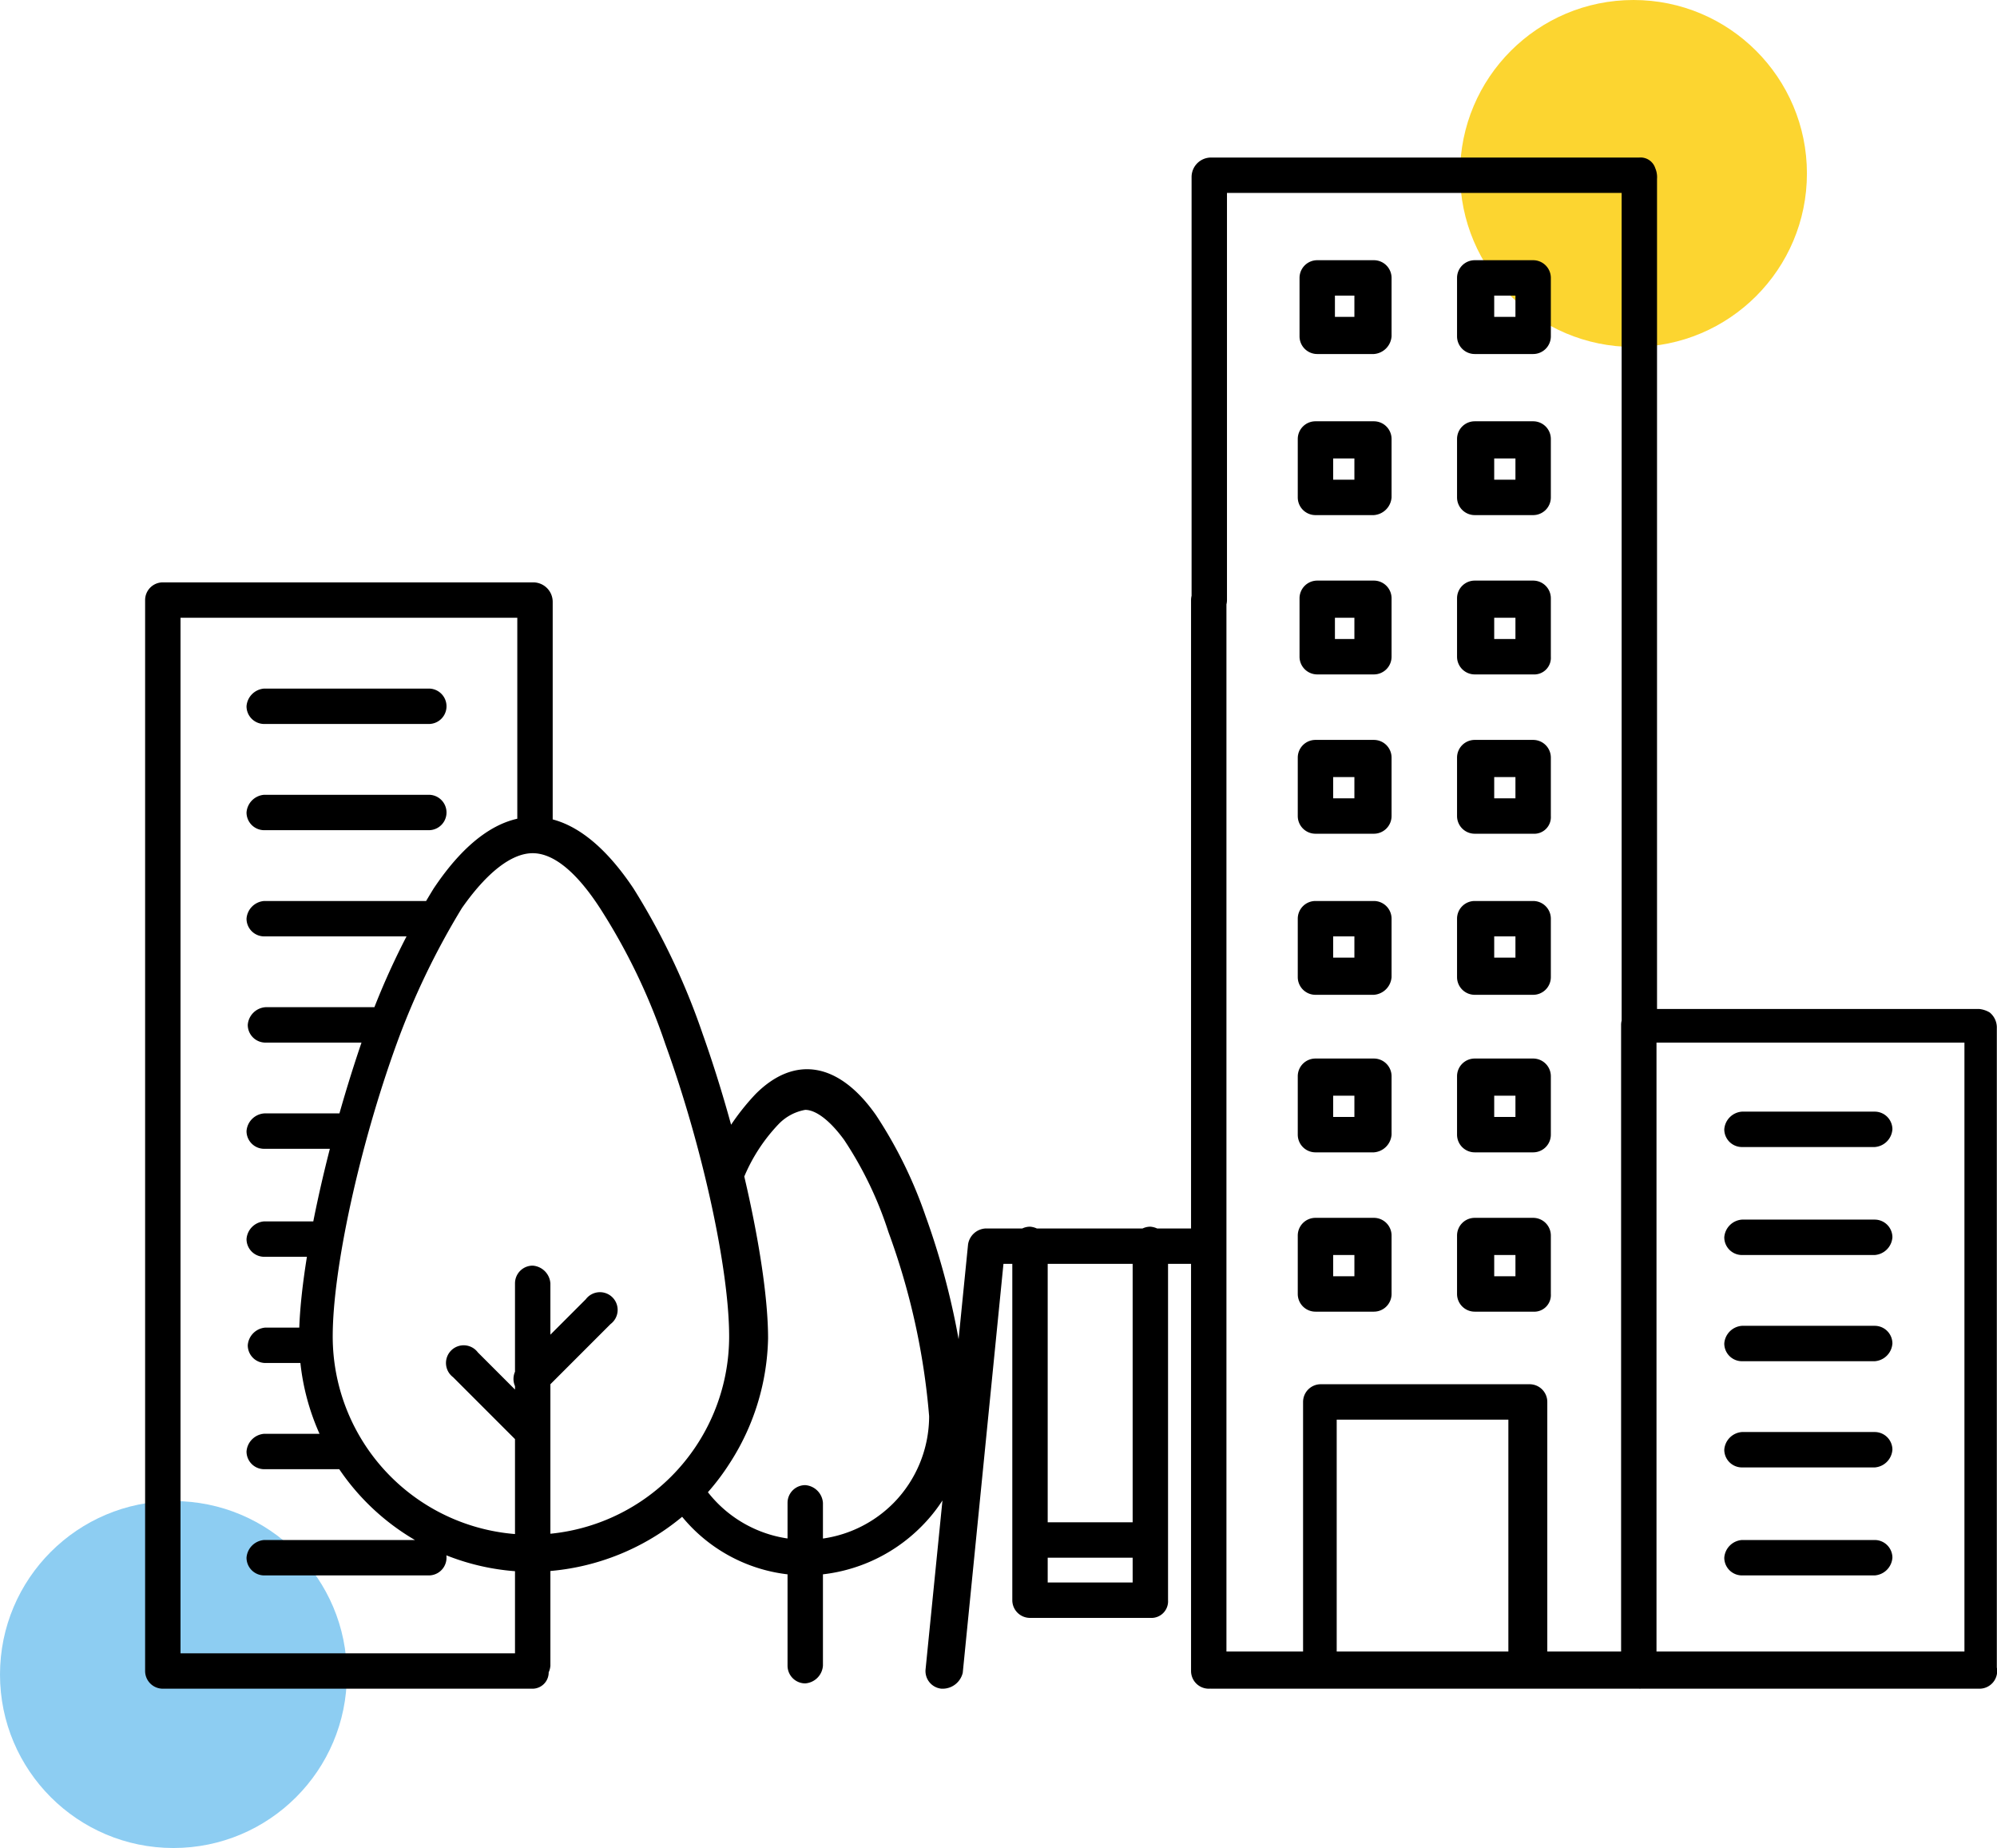 <svg xmlns="http://www.w3.org/2000/svg" viewBox="0 0 112.84 104.4"><defs><style>.cls-1{fill:#fcd530;}.cls-2{fill:#8dcdf2;}</style></defs><title>blok</title><g id="Layer_2"><g id="Layer_1-2"><circle cx="92.3" cy="9.8" r="9.8" class="cls-1"/><circle cx="9.8" cy="94.6" r="9.8" class="cls-2"/><path d="M111.83 95.4h-43.4a1.05 1.05 0 0 1 .1-2.1h5.1V79.2a1 1 0 0 1 1-1h11.8a1 1 0 0 1 1 1v14.1H111V58.9H92.63a1 1 0 0 1-1-1v-47h-22.3v23a1 1 0 0 1-1 1 1.08 1.08 0 0 1-1-1V10a1.1 1.1 0 0 1 1.1-1.1h24.2a.87.87 0 0 1 .9.6 1.27 1.27 0 0 1 .1.6V57h18.2a1.42 1.42 0 0 1 .6.2 1.1 1.1 0 0 1 .4.9v36.1a1 1 0 0 1-1 1.2zm-36.3-2.1h9.7V80.2h-9.7zm30.4-4.3h-7.5a1 1 0 0 1-1-1 1.08 1.08 0 0 1 1-1h7.5a1 1 0 0 1 1 1 1.08 1.08 0 0 1-1 1zm0-6.1h-7.5a1 1 0 0 1-1-1 1.08 1.08 0 0 1 1-1h7.5a1 1 0 0 1 1 1 1.08 1.08 0 0 1-1 1zm0-6h-7.5a1 1 0 0 1-1-1 1.08 1.08 0 0 1 1-1h7.5a1 1 0 0 1 1 1 1.08 1.08 0 0 1-1 1zm-19.3-2.8h-3.3a1 1 0 0 1-1-1v-3.3a1 1 0 0 1 1-1h3.3a1 1 0 0 1 1 1v3.3a.94.94 0 0 1-1 1zm-2.2-2h1.2v-1.2h-1.2zm-6.8 2h-3.3a1 1 0 0 1-1-1v-3.3a1 1 0 0 1 1-1h3.3a1 1 0 0 1 1 1v3.3a1 1 0 0 1-1 1zm-2.3-2h1.2v-1.2h-1.2zm30.6-1.2h-7.5a1 1 0 0 1-1-1 1.08 1.08 0 0 1 1-1h7.5a1 1 0 0 1 1 1 1.08 1.08 0 0 1-1 1zm-19.3-5.8h-3.3a1 1 0 0 1-1-1v-3.3a1 1 0 0 1 1-1h3.3a1 1 0 0 1 1 1v3.3a1 1 0 0 1-1 1zm-2.2-2h1.2v-1.2h-1.2zm-6.8 2h-3.3a1 1 0 0 1-1-1v-3.3a1 1 0 0 1 1-1h3.3a1 1 0 0 1 1 1v3.3a1.08 1.08 0 0 1-1 1zm-2.3-2h1.2v-1.2h-1.2zm30.6 1.7h-7.5a1 1 0 0 1-1-1 1.08 1.08 0 0 1 1-1h7.5a1 1 0 0 1 1 1 1.08 1.08 0 0 1-1 1zm-19.3-8.6h-3.3a1 1 0 0 1-1-1v-3.3a1 1 0 0 1 1-1h3.3a1 1 0 0 1 1 1v3.3a1 1 0 0 1-1 1zm-2.2-2.1h1.2v-1.2h-1.2zm-6.8 2.1h-3.3a1 1 0 0 1-1-1v-3.3a1 1 0 0 1 1-1h3.3a1 1 0 0 1 1 1v3.3a1.08 1.08 0 0 1-1 1zm-2.3-2.1h1.2v-1.2h-1.2zm11.3-7h-3.3a1 1 0 0 1-1-1v-3.3a1 1 0 0 1 1-1h3.3a1 1 0 0 1 1 1v3.3a.94.94 0 0 1-1 1zm-2.2-2h1.2v-1.2h-1.2zm-6.8 2h-3.3a1 1 0 0 1-1-1v-3.3a1 1 0 0 1 1-1h3.3a1 1 0 0 1 1 1v3.3a1 1 0 0 1-1 1zm-2.3-2h1.2v-1.2h-1.2zm11.3-7h-3.3a1 1 0 0 1-1-1v-3.3a1 1 0 0 1 1-1h3.3a1 1 0 0 1 1 1v3.3a.94.94 0 0 1-1 1zm-2.2-2h1.2v-1.2h-1.2zm-6.8 2h-3.2a1 1 0 0 1-1-1v-3.3a1 1 0 0 1 1-1h3.2a1 1 0 0 1 1 1v3.3a1 1 0 0 1-1 1zm-2.2-2h1.1v-1.2h-1.1zm11.2-7h-3.3a1 1 0 0 1-1-1v-3.3a1 1 0 0 1 1-1h3.3a1 1 0 0 1 1 1v3.3a1 1 0 0 1-1 1zm-2.2-2h1.2v-1.2h-1.2zm-6.8 2h-3.3a1 1 0 0 1-1-1v-3.3a1 1 0 0 1 1-1h3.3a1 1 0 0 1 1 1v3.3a1.08 1.08 0 0 1-1 1zm-2.3-2h1.2v-1.2h-1.2zm11.3-7.1h-3.3a1 1 0 0 1-1-1v-3.3a1 1 0 0 1 1-1h3.3a1 1 0 0 1 1 1V19a1 1 0 0 1-1 1zm-2.2-2.1h1.2v-1.2h-1.2zm-6.8 2.1h-3.2a1 1 0 0 1-1-1v-3.3a1 1 0 0 1 1-1h3.2a1 1 0 0 1 1 1V19a1.08 1.08 0 0 1-1 1zm-2.2-2.1h1.1v-1.2h-1.1zM92.6 95.4a1 1 0 0 1-1-1V57.9a1 1 0 0 1 1-1 1.08 1.08 0 0 1 1 1v36.5a.94.94 0 0 1-1 1zM68.3 95.4a1 1 0 0 1-1-1V33.9a1 1 0 0 1 1-1 1.08 1.08 0 0 1 1 1v60.4a1 1 0 0 1-1 1.1zM30.13 95.4h-21l-.1-1v-1H30a1 1 0 0 1 1 1 .92.92 0 0 1-.87 1zm-5.9-6.4h-9.3a1 1 0 0 1-1-1 1.08 1.08 0 0 1 1-1h9.3a1 1 0 1 1 0 2zm-4.6-6h-4.7a1 1 0 0 1-1-1 1.08 1.08 0 0 1 1-1h4.7a1 1 0 0 1 0 2zm-2-6H15a1 1 0 0 1-1-1 1.08 1.08 0 0 1 1-1h2.6a1 1 0 0 1 1 1 1.08 1.08 0 0 1-.97 1zm.6-6h-3.3a1 1 0 0 1-1-1 1.08 1.08 0 0 1 1-1h3.3a1 1 0 1 1 0 2zm1.4-6.1h-4.7a1 1 0 0 1-1-1 1.08 1.08 0 0 1 1-1h4.7a1 1 0 0 1 0 2zm1.8-6H15a1 1 0 0 1-1-1 1.08 1.08 0 0 1 1-1h6.4a1 1 0 0 1 0 2zm2.8-6h-9.3a1 1 0 0 1-1-1 1.08 1.08 0 0 1 1-1h9.3a1 1 0 1 1 0 2zm6-4.7a1 1 0 0 1-1-1V34.9h-20a1 1 0 0 1-1-1 1.08 1.08 0 0 1 1-1h20.9a1.1 1.1 0 0 1 1.1 1.1v13.2c.1.6-.4 1-1 1zm-6-1.3h-9.3a1 1 0 0 1-1-1 1.08 1.08 0 0 1 1-1h9.3a1 1 0 1 1 0 2zm0-6h-9.3a1 1 0 0 1-1-1 1.08 1.08 0 0 1 1-1h9.3a1 1 0 1 1 0 2zM9.2 95.4a1 1 0 0 1-1-1V33.9a1 1 0 0 1 1-1 1.08 1.08 0 0 1 1 1v60.4a1 1 0 0 1-1 1.1zM30.1 88.8a13.2 13.2 0 0 1-13.2-13.2c0-4 1.6-11.2 3.7-17.2a42.12 42.12 0 0 1 3.9-8.2c3.6-5.4 7.7-5.4 11.3 0a39.47 39.47 0 0 1 3.9 8.2c2.1 5.9 3.7 13.2 3.7 17.2a13.47 13.47 0 0 1-13.3 13.2zm0-40.6c-1.2 0-2.6 1.1-4 3.1a42.86 42.86 0 0 0-3.7 7.7c-2.1 5.8-3.6 12.7-3.6 16.5a11.2 11.2 0 0 0 22.4 0c0-3.8-1.5-10.7-3.6-16.5a34.66 34.66 0 0 0-3.7-7.7c-1.3-2-2.6-3.1-3.8-3.1zM45.5 89a9.07 9.07 0 0 1-7.6-4.2v-.1a1.06 1.06 0 0 1 .1-1.3l.1-.1a11.12 11.12 0 0 0 3.3-7.9 41.5 41.5 0 0 0-1.4-8.9.88.88 0 0 1 .1-.7 13.16 13.16 0 0 1 2.6-4c2.2-2.2 4.7-1.8 6.8 1.2a25.18 25.18 0 0 1 2.8 5.7 42.6 42.6 0 0 1 2.4 11.1 9 9 0 0 1-2.6 6.4 9.34 9.34 0 0 1-6.6 2.8zM40 84.3a7 7 0 0 0 10.5.6 7 7 0 0 0 2-4.9 39.53 39.53 0 0 0-2.3-10.4 21 21 0 0 0-2.5-5.2c-.8-1.1-1.6-1.7-2.2-1.7a2.75 2.75 0 0 0-1.5.8 9.76 9.76 0 0 0-2 3.1 49 49 0 0 1 1.3 9.1 13.2 13.2 0 0 1-3.3 8.6zM30.1 95.1a1 1 0 0 1-1-1V72.5a1 1 0 0 1 1-1 1.08 1.08 0 0 1 1 1v21.6a1.08 1.08 0 0 1-1 1zM30.1 81.9a.9.9 0 0 1-.7-.3l-3.8-3.8a1 1 0 1 1 1.4-1.4l3.8 3.8a1 1 0 0 1 0 1.4 1.08 1.08 0 0 1-.7.3zM30 78.9a.9.9 0 0 1-.7-.3 1 1 0 0 1 0-1.4l3.8-3.8a1 1 0 1 1 1.4 1.4l-3.8 3.8a.78.78 0 0 1-.7.3zM45.5 95.1a1 1 0 0 1-1-1v-9.2a1 1 0 0 1 1-1 1.08 1.08 0 0 1 1 1v9.2a1.08 1.08 0 0 1-1 1zM53.3 95.4h-.1a1 1 0 0 1-.9-1.1l2.4-24a1.06 1.06 0 0 1 1-.9h12.6a1 1 0 0 1 1 1 1.08 1.08 0 0 1-1 1H56.7l-2.3 23.1a1.17 1.17 0 0 1-1.1.9zM65 91.4h-6.8a1 1 0 0 1-1-1V70.3a1 1 0 0 1 1-1 1.08 1.08 0 0 1 1 1v19.1H64V70.3a1 1 0 0 1 1-1 1.08 1.08 0 0 1 1 1v20.1a.94.94 0 0 1-1 1zM65 88h-6.8a1 1 0 0 1-1-1 1.08 1.08 0 0 1 1-1H65a1 1 0 0 1 0 2z"/></g></g></svg>